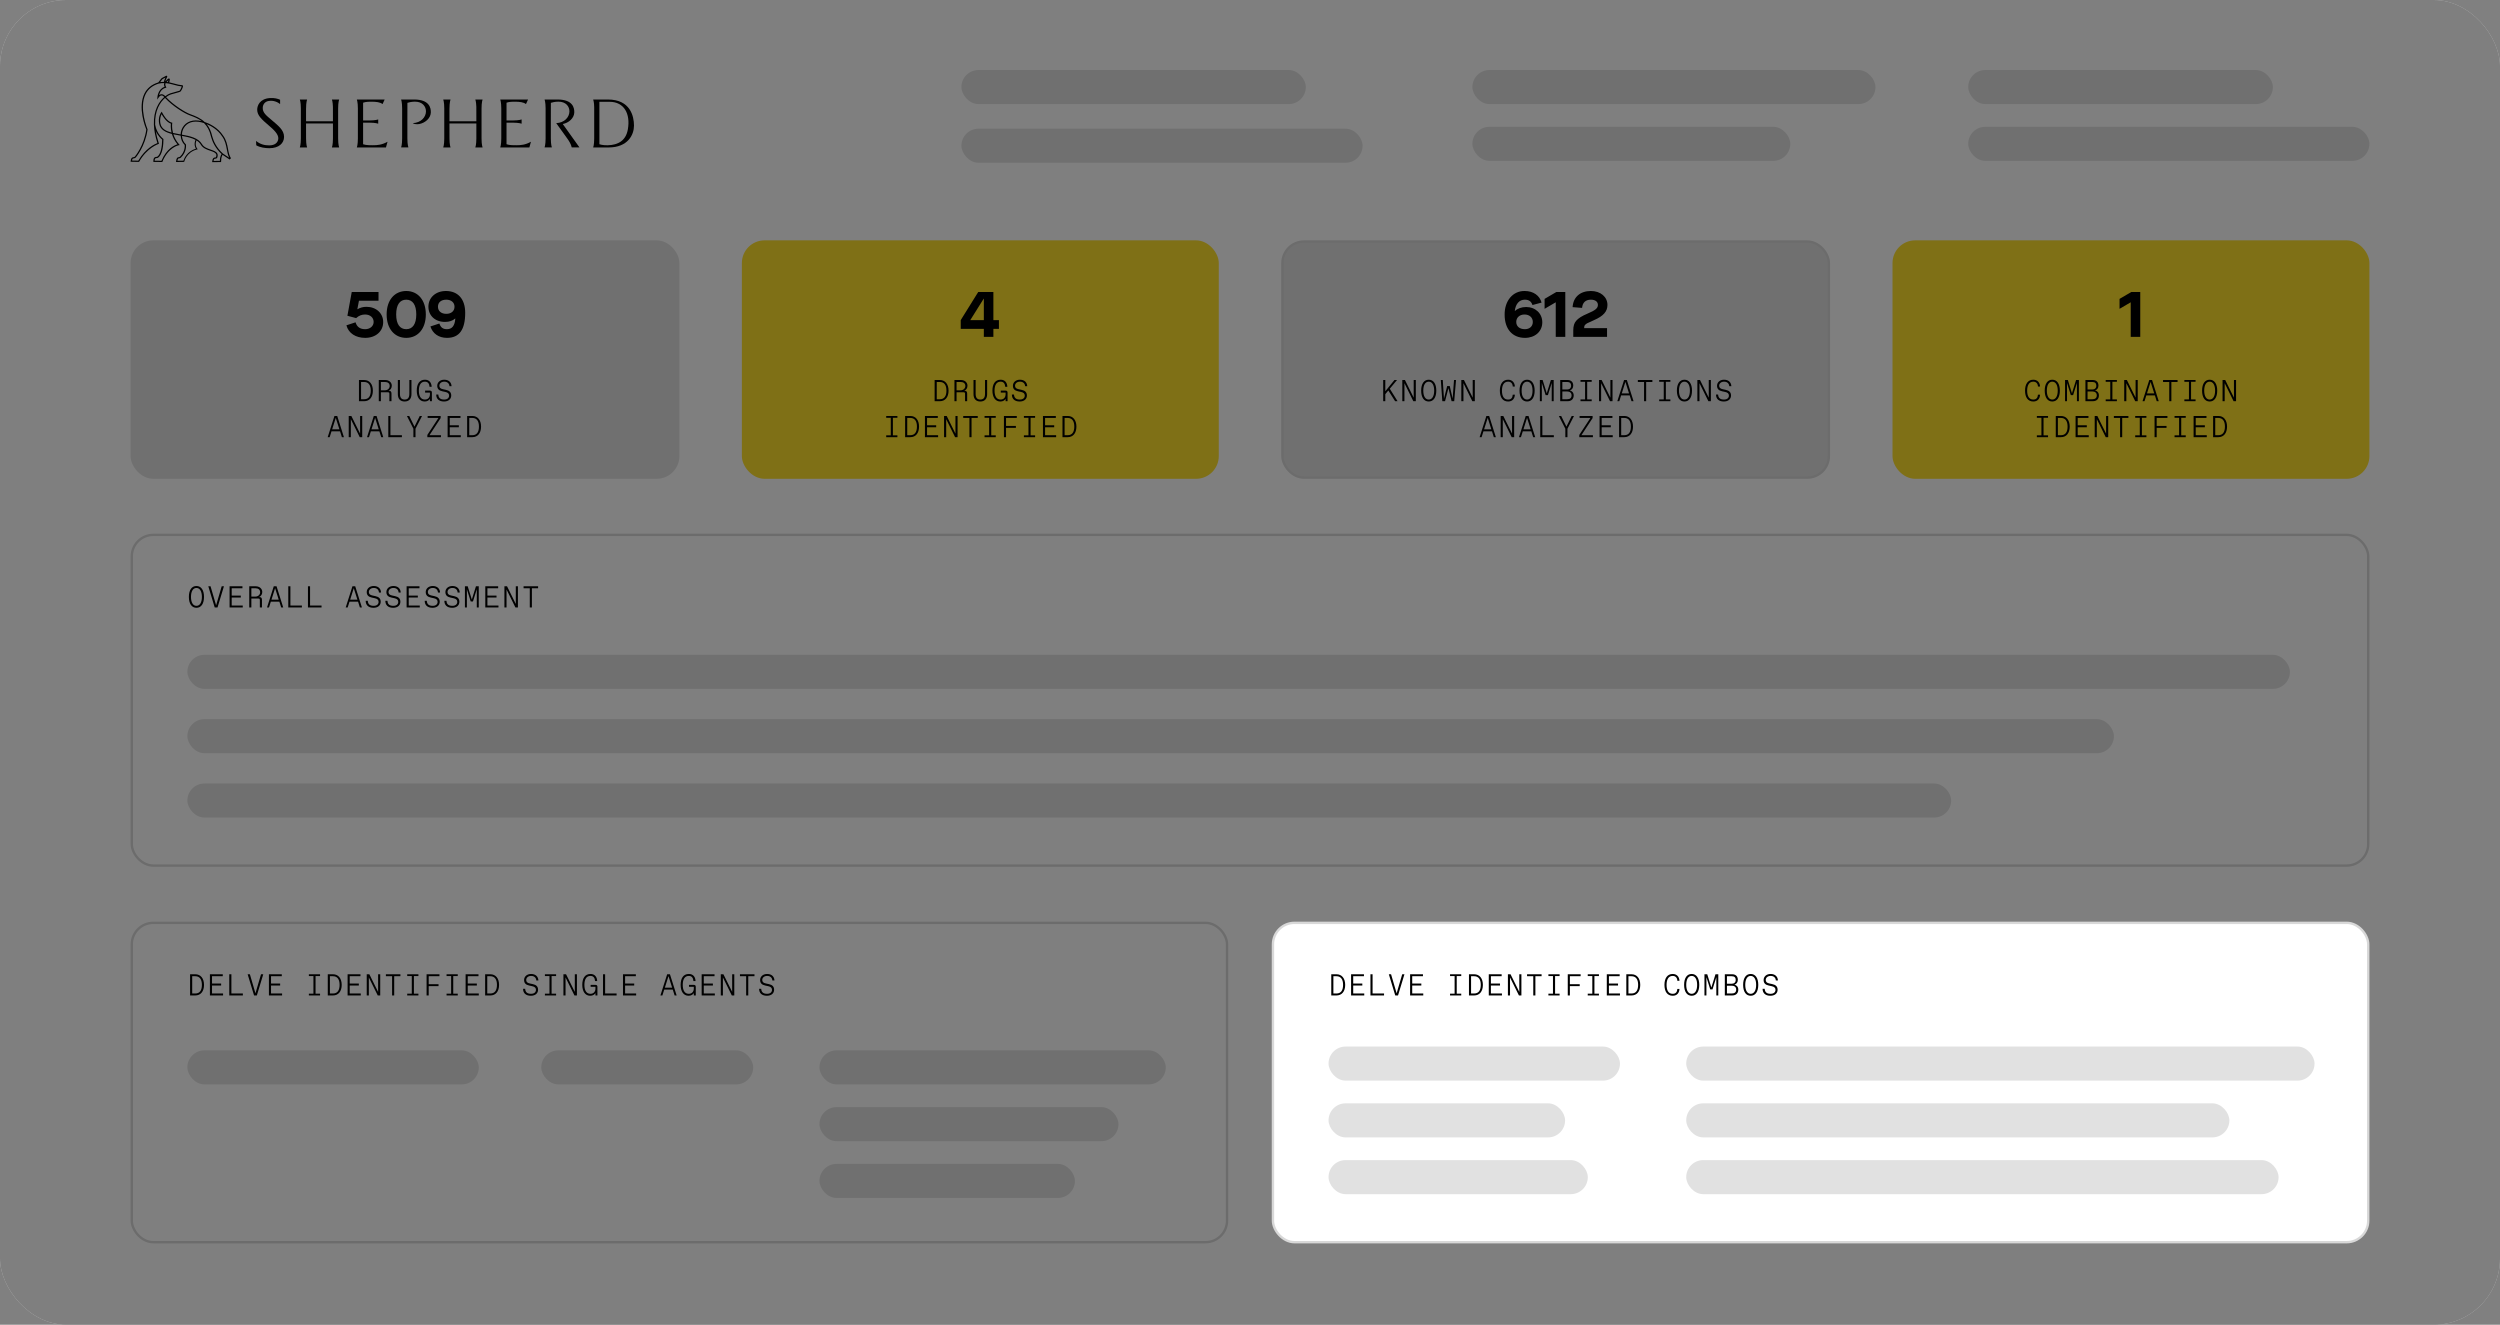 <svg width="1321" height="700" viewBox="0 0 1321 700" fill="none" xmlns="http://www.w3.org/2000/svg">
<rect x="0" y="0" width="1321" height="700" fill="#808080" stroke="none"/>
<rect width="1321" height="700" rx="35.02" fill="white"/>
<rect x="69.63" y="282.63" width="1181.74" height="174.74" rx="11.37" fill="white" stroke="#D8D8D8" stroke-width="1.26"/>
<rect x="99" y="346" width="1111" height="18" rx="9" fill="#E1E1E1"/>
<rect x="99" y="380" width="1018" height="18" rx="9" fill="#E1E1E1"/>
<rect x="99" y="414" width="932" height="18" rx="9" fill="#E1E1E1"/>
<path d="M99.8 315.4C99.8 319.032 101.32 321.16 103.8 321.16C106.264 321.16 107.8 319.032 107.8 315.4C107.8 311.768 106.264 309.64 103.8 309.64C101.32 309.64 99.8 311.768 99.8 315.4ZM103.768 320.12C101.992 320.12 100.92 318.328 100.92 315.4C100.92 312.472 101.992 310.68 103.768 310.68H103.832C105.592 310.68 106.68 312.472 106.68 315.4C106.68 318.328 105.592 320.12 103.832 320.12H103.768ZM117.138 309.8L114.194 319.848L111.25 309.8H110.066L113.458 321H114.93L118.322 309.8H117.138ZM121.308 321H128.268V319.96H122.428V315.752H127.244V314.712H122.428V310.84H128.108V309.8H121.308V321ZM138.421 317C138.421 315.928 138.021 315.48 136.997 315.48H136.885C137.925 315.048 138.581 314.056 138.581 312.792C138.581 311.064 137.109 309.8 135.157 309.8H131.701V321H132.821V316.28H136.581C137.061 316.28 137.301 316.52 137.301 317V321H138.421V317ZM137.461 312.952C137.461 314.312 136.293 315.24 134.997 315.24H132.821V310.84H134.997C136.533 310.84 137.461 311.624 137.461 312.952ZM148.591 321H149.663L146.127 309.8H144.655L141.087 321H142.127L143.103 317.912H147.615L148.591 321ZM143.439 316.872L145.359 310.792L147.279 316.872H143.439ZM152.329 321H159.513V319.96H153.449V309.8H152.329V321ZM162.722 321H169.906V319.96H163.842V309.8H162.722V321ZM190.166 321H191.238L187.702 309.8H186.23L182.662 321H183.702L184.678 317.912H189.19L190.166 321ZM185.014 316.872L186.934 310.792L188.854 316.872H185.014ZM193.232 317.48C193.232 319.704 194.64 321.16 197.36 321.16C199.696 321.16 201.168 319.864 201.168 317.976C201.168 316.328 200.224 315.384 198.368 315L196.8 314.664C195.504 314.392 194.896 313.848 194.896 312.824C194.896 311.608 195.952 310.68 197.44 310.68H197.536C199.088 310.68 200.16 311.592 200.224 313.08H201.344C201.248 311 199.824 309.64 197.472 309.64C195.248 309.64 193.776 311.064 193.776 312.84C193.776 314.456 194.64 315.368 196.496 315.768L198.064 316.104C199.456 316.408 200.048 317 200.048 318.04C200.048 319.224 199.152 320.12 197.504 320.12H197.408C195.504 320.12 194.432 319.32 194.352 317.48H193.232ZM203.626 317.48C203.626 319.704 205.034 321.16 207.754 321.16C210.09 321.16 211.562 319.864 211.562 317.976C211.562 316.328 210.618 315.384 208.762 315L207.194 314.664C205.898 314.392 205.289 313.848 205.289 312.824C205.289 311.608 206.346 310.68 207.834 310.68H207.93C209.482 310.68 210.554 311.592 210.618 313.08H211.738C211.642 311 210.218 309.64 207.866 309.64C205.642 309.64 204.17 311.064 204.17 312.84C204.17 314.456 205.034 315.368 206.89 315.768L208.458 316.104C209.85 316.408 210.442 317 210.442 318.04C210.442 319.224 209.546 320.12 207.898 320.12H207.802C205.898 320.12 204.826 319.32 204.746 317.48H203.626ZM214.851 321H221.811V319.96H215.971V315.752H220.787V314.712H215.971V310.84H221.651V309.8H214.851V321ZM224.413 317.48C224.413 319.704 225.821 321.16 228.541 321.16C230.877 321.16 232.349 319.864 232.349 317.976C232.349 316.328 231.405 315.384 229.549 315L227.981 314.664C226.685 314.392 226.077 313.848 226.077 312.824C226.077 311.608 227.133 310.68 228.621 310.68H228.717C230.269 310.68 231.341 311.592 231.405 313.08H232.525C232.429 311 231.005 309.64 228.653 309.64C226.429 309.64 224.957 311.064 224.957 312.84C224.957 314.456 225.821 315.368 227.677 315.768L229.245 316.104C230.637 316.408 231.229 317 231.229 318.04C231.229 319.224 230.333 320.12 228.685 320.12H228.589C226.685 320.12 225.613 319.32 225.533 317.48H224.413ZM234.807 317.48C234.807 319.704 236.215 321.16 238.935 321.16C241.271 321.16 242.743 319.864 242.743 317.976C242.743 316.328 241.799 315.384 239.943 315L238.375 314.664C237.079 314.392 236.471 313.848 236.471 312.824C236.471 311.608 237.527 310.68 239.015 310.68H239.111C240.663 310.68 241.735 311.592 241.799 313.08H242.919C242.823 311 241.399 309.64 239.047 309.64C236.823 309.64 235.351 311.064 235.351 312.84C235.351 314.456 236.215 315.368 238.071 315.768L239.639 316.104C241.031 316.408 241.623 317 241.623 318.04C241.623 319.224 240.727 320.12 239.079 320.12H238.983C237.079 320.12 236.007 319.32 235.927 317.48H234.807ZM251.488 309.8L249.312 316.808L247.136 309.8H245.664V321H246.704V311.352L248.72 317.8H249.92L251.936 311.336V321H252.976V309.8H251.488ZM256.426 321H263.386V319.96H257.546V315.752H262.362V314.712H257.546V310.84H263.226V309.8H256.426V321ZM272.548 309.8V319.128L267.924 309.8H266.532V321H267.652V311.48L272.356 321H273.668V309.8H272.548ZM279.934 321H281.054V310.84H284.334V309.8H276.654V310.84H279.934V321Z" fill="black"/>
<rect x="69.63" y="487.63" width="578.74" height="168.74" rx="11.37" fill="white" stroke="#D8D8D8" stroke-width="1.26"/>
<rect x="99" y="555" width="154" height="18" rx="9" fill="#E1E1E1"/>
<rect x="286" y="555" width="112" height="18" rx="9" fill="#E1E1E1"/>
<rect x="433" y="555" width="183" height="18" rx="9" fill="#E1E1E1"/>
<rect x="433" y="585" width="158" height="18" rx="9" fill="#E1E1E1"/>
<rect x="433" y="615" width="135" height="18" rx="9" fill="#E1E1E1"/>
<path d="M100.44 526H103.208C105.992 526 107.8 523.904 107.8 520.432C107.8 516.928 105.976 514.8 103.208 514.8H100.44V526ZM101.56 524.96V515.84H103.192C105.48 515.84 106.68 517.456 106.68 520.4C106.68 523.36 105.512 524.96 103.192 524.96H101.56ZM110.914 526H117.874V524.96H112.034V520.752H116.85V519.712H112.034V515.84H117.714V514.8H110.914V526ZM121.148 526H128.332V524.96H122.268V514.8H121.148V526ZM137.925 514.8L134.981 524.848L132.037 514.8H130.853L134.245 526H135.717L139.109 514.8H137.925ZM142.095 526H149.055V524.96H143.215V520.752H148.031V519.712H143.215V515.84H148.895V514.8H142.095V526ZM169.122 515.76V514.8H163.202V515.76H165.618V525.04H163.202V526H169.122V525.04H166.738V515.76H169.122ZM173.196 526H175.964C178.748 526 180.556 523.904 180.556 520.432C180.556 516.928 178.732 514.8 175.964 514.8H173.196V526ZM174.316 524.96V515.84H175.948C178.236 515.84 179.436 517.456 179.436 520.4C179.436 523.36 178.268 524.96 175.948 524.96H174.316ZM183.67 526H190.63V524.96H184.79V520.752H189.606V519.712H184.79V515.84H190.47V514.8H183.67V526ZM199.792 514.8V524.128L195.168 514.8H193.776V526H194.896V516.48L199.6 526H200.912V514.8H199.792ZM207.178 526H208.298V515.84H211.578V514.8H203.898V515.84H207.178V526ZM221.091 515.76V514.8H215.171V515.76H217.587V525.04H215.171V526H221.091V525.04H218.707V515.76H221.091ZM225.405 526H226.525V521.088H231.725V520.048H226.525V515.84H232.205V514.8H225.405V526ZM241.879 515.76V514.8H235.959V515.76H238.375V525.04H235.959V526H241.879V525.04H239.495V515.76H241.879ZM246.032 526H252.992V524.96H247.152V520.752H251.968V519.712H247.152V515.84H252.832V514.8H246.032V526ZM256.346 526H259.114C261.898 526 263.706 523.904 263.706 520.432C263.706 516.928 261.882 514.8 259.114 514.8H256.346V526ZM257.466 524.96V515.84H259.098C261.386 515.84 262.586 517.456 262.586 520.4C262.586 523.36 261.418 524.96 259.098 524.96H257.466ZM276.382 522.48C276.382 524.704 277.79 526.16 280.51 526.16C282.846 526.16 284.318 524.864 284.318 522.976C284.318 521.328 283.374 520.384 281.518 520L279.95 519.664C278.654 519.392 278.046 518.848 278.046 517.824C278.046 516.608 279.102 515.68 280.59 515.68H280.686C282.238 515.68 283.31 516.592 283.374 518.08H284.494C284.398 516 282.974 514.64 280.622 514.64C278.398 514.64 276.926 516.064 276.926 517.84C276.926 519.456 277.79 520.368 279.646 520.768L281.214 521.104C282.606 521.408 283.198 522 283.198 523.04C283.198 524.224 282.302 525.12 280.654 525.12H280.558C278.654 525.12 277.582 524.32 277.502 522.48H276.382ZM293.847 515.76V514.8H287.927V515.76H290.343V525.04H287.927V526H293.847V525.04H291.463V515.76H293.847ZM303.729 514.8V524.128L299.105 514.8H297.713V526H298.833V516.48L303.537 526H304.849V514.8H303.729ZM307.675 520.4C307.675 523.888 309.211 526.16 311.867 526.16C313.211 526.16 314.107 525.584 314.635 524.736V526H315.675V521.44C315.675 520.752 315.323 520.4 314.635 520.4H312.091V521.44H314.635V522.336C314.635 524.128 313.499 525.12 312.043 525.12H311.947C309.819 525.12 308.795 523.28 308.795 520.4C308.795 517.392 309.899 515.68 311.947 515.68H312.043C313.499 515.68 314.315 516.624 314.443 518.4H315.563C315.467 516.192 314.283 514.64 312.011 514.64C309.067 514.64 307.675 516.992 307.675 520.4ZM318.629 526H325.813V524.96H319.749V514.8H318.629V526ZM329.183 526H336.143V524.96H330.303V520.752H335.119V519.712H330.303V515.84H335.983V514.8H329.183V526ZM356.466 526H357.538L354.002 514.8H352.53L348.962 526H350.002L350.978 522.912H355.49L356.466 526ZM351.314 521.872L353.234 515.792L355.154 521.872H351.314ZM359.644 520.4C359.644 523.888 361.18 526.16 363.836 526.16C365.18 526.16 366.076 525.584 366.604 524.736V526H367.644V521.44C367.644 520.752 367.292 520.4 366.604 520.4H364.06V521.44H366.604V522.336C366.604 524.128 365.468 525.12 364.012 525.12H363.916C361.788 525.12 360.764 523.28 360.764 520.4C360.764 517.392 361.868 515.68 363.916 515.68H364.012C365.468 515.68 366.284 516.624 366.412 518.4H367.532C367.436 516.192 366.252 514.64 363.98 514.64C361.036 514.64 359.644 516.992 359.644 520.4ZM370.757 526H377.717V524.96H371.877V520.752H376.693V519.712H371.877V515.84H377.557V514.8H370.757V526ZM386.879 514.8V524.128L382.255 514.8H380.863V526H381.983V516.48L386.687 526H387.999V514.8H386.879ZM394.265 526H395.385V515.84H398.665V514.8H390.985V515.84H394.265V526ZM401.107 522.48C401.107 524.704 402.515 526.16 405.235 526.16C407.571 526.16 409.043 524.864 409.043 522.976C409.043 521.328 408.099 520.384 406.243 520L404.675 519.664C403.379 519.392 402.771 518.848 402.771 517.824C402.771 516.608 403.827 515.68 405.315 515.68H405.411C406.963 515.68 408.035 516.592 408.099 518.08H409.219C409.123 516 407.699 514.64 405.347 514.64C403.123 514.64 401.651 516.064 401.651 517.84C401.651 519.456 402.515 520.368 404.371 520.768L405.939 521.104C407.331 521.408 407.923 522 407.923 523.04C407.923 524.224 407.027 525.12 405.379 525.12H405.283C403.379 525.12 402.307 524.32 402.227 522.48H401.107Z" fill="black"/>
<rect x="69" y="127" width="290" height="126" rx="12" fill="#E1E1E1"/>
<path d="M189.669 212H192.437C195.221 212 197.029 209.904 197.029 206.432C197.029 202.928 195.205 200.8 192.437 200.8H189.669V212ZM190.789 210.96V201.84H192.421C194.709 201.84 195.909 203.456 195.909 206.4C195.909 209.36 194.741 210.96 192.421 210.96H190.789ZM206.863 208C206.863 206.928 206.463 206.48 205.439 206.48H205.327C206.367 206.048 207.023 205.056 207.023 203.792C207.023 202.064 205.551 200.8 203.599 200.8H200.143V212H201.263V207.28H205.023C205.503 207.28 205.743 207.52 205.743 208V212H206.863V208ZM205.903 203.952C205.903 205.312 204.735 206.24 203.439 206.24H201.263V201.84H203.439C204.975 201.84 205.903 202.624 205.903 203.952ZM210.217 208.272C210.217 210.704 211.497 212.16 213.817 212.16C216.137 212.16 217.417 210.704 217.417 208.272V200.8H216.297V208.112C216.297 210.16 215.465 211.12 213.849 211.12H213.785C212.169 211.12 211.337 210.16 211.337 208.112V200.8H210.217V208.272ZM220.21 206.4C220.21 209.888 221.746 212.16 224.402 212.16C225.746 212.16 226.642 211.584 227.17 210.736V212H228.21V207.44C228.21 206.752 227.858 206.4 227.17 206.4H224.626V207.44H227.17V208.336C227.17 210.128 226.034 211.12 224.578 211.12H224.482C222.354 211.12 221.33 209.28 221.33 206.4C221.33 203.392 222.434 201.68 224.482 201.68H224.578C226.034 201.68 226.85 202.624 226.978 204.4H228.098C228.002 202.192 226.818 200.64 224.546 200.64C221.602 200.64 220.21 202.992 220.21 206.4ZM230.492 208.48C230.492 210.704 231.9 212.16 234.62 212.16C236.956 212.16 238.428 210.864 238.428 208.976C238.428 207.328 237.484 206.384 235.628 206L234.06 205.664C232.764 205.392 232.156 204.848 232.156 203.824C232.156 202.608 233.212 201.68 234.7 201.68H234.796C236.348 201.68 237.42 202.592 237.484 204.08H238.604C238.508 202 237.084 200.64 234.732 200.64C232.508 200.64 231.036 202.064 231.036 203.84C231.036 205.456 231.9 206.368 233.756 206.768L235.324 207.104C236.716 207.408 237.308 208 237.308 209.04C237.308 210.224 236.412 211.12 234.764 211.12H234.668C232.764 211.12 231.692 210.32 231.612 208.48H230.492ZM180.654 231H181.726L178.19 219.8H176.718L173.15 231H174.19L175.166 227.912H179.678L180.654 231ZM175.502 226.872L177.422 220.792L179.342 226.872H175.502ZM190.28 219.8V229.128L185.656 219.8H184.264V231H185.384V221.48L190.088 231H191.4V219.8H190.28ZM201.442 231H202.514L198.978 219.8H197.506L193.938 231H194.978L195.954 227.912H200.466L201.442 231ZM196.29 226.872L198.21 220.792L200.13 226.872H196.29ZM205.18 231H212.364V229.96H206.3V219.8H205.18V231ZM221.797 219.8L219.013 225.432L216.245 219.8H215.013L218.437 226.536V231H219.557V226.536L223.013 219.8H221.797ZM226.927 229.96L232.847 220.904V219.8H225.967V220.84H231.679L225.807 229.816V231H233.007V229.96H226.927ZM236.521 231H243.481V229.96H237.641V225.752H242.457V224.712H237.641V220.84H243.321V219.8H236.521V231ZM246.835 231H249.603C252.387 231 254.195 228.904 254.195 225.432C254.195 221.928 252.371 219.8 249.603 219.8H246.835V231ZM247.955 229.96V220.84H249.587C251.875 220.84 253.075 222.456 253.075 225.4C253.075 228.36 251.907 229.96 249.587 229.96H247.955Z" fill="black"/>
<path d="M183.038 171.897C184.167 176.13 188.012 178.529 192.952 178.529C198.526 178.529 202.477 175.107 202.477 170.168C202.477 165.546 198.773 162.124 193.657 162.124C191.893 162.124 190.306 162.547 188.894 163.394L188.824 163.359L189.671 158.914H200.008V154.292H185.86L183.567 166.852L188.189 168.086C189.529 166.816 191.117 166.181 192.916 166.181C195.562 166.181 197.432 167.804 197.432 170.097C197.432 172.32 195.527 173.943 192.952 173.943C190.27 173.943 188.577 172.743 187.871 170.309L183.038 171.897ZM204.296 166.146C204.296 173.766 208.529 178.529 214.668 178.529C220.771 178.529 225.005 173.766 225.005 166.146C225.005 158.525 220.771 153.763 214.668 153.763C208.529 153.763 204.296 158.525 204.296 166.146ZM219.96 166.146C219.96 171.262 218.019 173.943 214.668 173.943C211.281 173.943 209.341 171.262 209.341 166.146C209.341 161.03 211.281 158.349 214.668 158.349C218.019 158.349 219.96 161.03 219.96 166.146ZM245.811 165.264C245.811 158.032 242.001 153.763 235.615 153.763C230.253 153.763 226.372 157.22 226.372 162.053C226.372 166.781 229.935 170.097 235.121 170.097C237.379 170.097 239.178 169.498 240.519 168.298H240.59C240.343 172.073 238.896 173.943 236.18 173.943C234.063 173.943 232.863 173.061 232.158 170.944L227.43 172.496C228.594 176.201 231.77 178.529 236.18 178.529C242.671 178.529 245.811 174.26 245.811 165.264ZM235.827 165.828C233.11 165.828 231.417 164.347 231.417 162.053C231.417 159.76 233.11 158.349 235.827 158.349C238.402 158.349 240.166 159.831 240.166 162.053C240.166 164.347 238.473 165.828 235.827 165.828Z" fill="black"/>
<rect x="392" y="127" width="252" height="126" rx="12" fill="#FFE02D"/>
<path d="M493.856 212H496.624C499.408 212 501.216 209.904 501.216 206.432C501.216 202.928 499.392 200.8 496.624 200.8H493.856V212ZM494.976 210.96V201.84H496.608C498.896 201.84 500.096 203.456 500.096 206.4C500.096 209.36 498.928 210.96 496.608 210.96H494.976ZM511.049 208C511.049 206.928 510.649 206.48 509.625 206.48H509.513C510.553 206.048 511.209 205.056 511.209 203.792C511.209 202.064 509.737 200.8 507.785 200.8H504.329V212H505.449V207.28H509.209C509.689 207.28 509.929 207.52 509.929 208V212H511.049V208ZM510.089 203.952C510.089 205.312 508.921 206.24 507.625 206.24H505.449V201.84H507.625C509.161 201.84 510.089 202.624 510.089 203.952ZM514.403 208.272C514.403 210.704 515.683 212.16 518.003 212.16C520.323 212.16 521.603 210.704 521.603 208.272V200.8H520.483V208.112C520.483 210.16 519.651 211.12 518.035 211.12H517.971C516.355 211.12 515.523 210.16 515.523 208.112V200.8H514.403V208.272ZM524.397 206.4C524.397 209.888 525.933 212.16 528.589 212.16C529.933 212.16 530.829 211.584 531.357 210.736V212H532.397V207.44C532.397 206.752 532.045 206.4 531.357 206.4H528.813V207.44H531.357V208.336C531.357 210.128 530.221 211.12 528.765 211.12H528.669C526.541 211.12 525.517 209.28 525.517 206.4C525.517 203.392 526.621 201.68 528.669 201.68H528.765C530.221 201.68 531.037 202.624 531.165 204.4H532.285C532.189 202.192 531.005 200.64 528.733 200.64C525.789 200.64 524.397 202.992 524.397 206.4ZM534.679 208.48C534.679 210.704 536.087 212.16 538.807 212.16C541.143 212.16 542.615 210.864 542.615 208.976C542.615 207.328 541.671 206.384 539.815 206L538.247 205.664C536.951 205.392 536.343 204.848 536.343 203.824C536.343 202.608 537.399 201.68 538.887 201.68H538.983C540.535 201.68 541.607 202.592 541.671 204.08H542.791C542.695 202 541.271 200.64 538.919 200.64C536.695 200.64 535.223 202.064 535.223 203.84C535.223 205.456 536.087 206.368 537.943 206.768L539.511 207.104C540.903 207.408 541.495 208 541.495 209.04C541.495 210.224 540.599 211.12 538.951 211.12H538.855C536.951 211.12 535.879 210.32 535.799 208.48H534.679ZM474.191 220.76V219.8H468.271V220.76H470.687V230.04H468.271V231H474.191V230.04H471.807V220.76H474.191ZM478.265 231H481.033C483.817 231 485.625 228.904 485.625 225.432C485.625 221.928 483.801 219.8 481.033 219.8H478.265V231ZM479.385 229.96V220.84H481.017C483.305 220.84 484.505 222.456 484.505 225.4C484.505 228.36 483.337 229.96 481.017 229.96H479.385ZM488.739 231H495.699V229.96H489.859V225.752H494.675V224.712H489.859V220.84H495.539V219.8H488.739V231ZM504.861 219.8V229.128L500.237 219.8H498.845V231H499.965V221.48L504.669 231H505.981V219.8H504.861ZM512.246 231H513.366V220.84H516.646V219.8H508.966V220.84H512.246V231ZM526.16 220.76V219.8H520.24V220.76H522.656V230.04H520.24V231H526.16V230.04H523.776V220.76H526.16ZM530.474 231H531.594V226.088H536.794V225.048H531.594V220.84H537.274V219.8H530.474V231ZM546.948 220.76V219.8H541.028V220.76H543.444V230.04H541.028V231H546.948V230.04H544.564V220.76H546.948ZM551.101 231H558.061V229.96H552.221V225.752H557.037V224.712H552.221V220.84H557.901V219.8H551.101V231ZM561.415 231H564.183C566.967 231 568.775 228.904 568.775 225.432C568.775 221.928 566.951 219.8 564.183 219.8H561.415V231ZM562.535 229.96V220.84H564.167C566.455 220.84 567.655 222.456 567.655 225.4C567.655 228.36 566.487 229.96 564.167 229.96H562.535Z" fill="black"/>
<path d="M519.858 178H524.903V173.766H527.831V169.145H524.903V154.292H516.894L507.651 169.145V173.766H519.858V178ZM512.696 169.145L519.787 157.82H519.858V169.145H512.696Z" fill="black"/>
<rect x="677.63" y="127.63" width="288.74" height="124.74" rx="11.37" fill="#E1E1E1" stroke="#D8D8D8" stroke-width="1.26"/>
<path d="M737.18 212H738.476L734.364 205.408L738.188 200.8H736.828L731.996 206.736V200.8H730.876V212H731.996V208.272L733.596 206.336L737.18 212ZM746.998 200.8V210.128L742.374 200.8H740.982V212H742.102V202.48L746.806 212H748.118V200.8H746.998ZM750.944 206.4C750.944 210.032 752.464 212.16 754.944 212.16C757.408 212.16 758.944 210.032 758.944 206.4C758.944 202.768 757.408 200.64 754.944 200.64C752.464 200.64 750.944 202.768 750.944 206.4ZM754.912 211.12C753.136 211.12 752.064 209.328 752.064 206.4C752.064 203.472 753.136 201.68 754.912 201.68H754.976C756.736 201.68 757.824 203.472 757.824 206.4C757.824 209.328 756.736 211.12 754.976 211.12H754.912ZM768.297 200.8L767.577 210.592L766.057 204H764.681L763.001 210.672L762.361 200.8H761.321L762.121 212H763.561L765.353 205.072L767.017 212H768.409L769.369 200.8H768.297ZM778.179 200.8V210.128L773.555 200.8H772.163V212H773.283V202.48L777.987 212H779.299V200.8H778.179ZM792.519 206.4C792.519 209.968 794.039 212.16 796.887 212.16C799.159 212.16 800.359 210.656 800.455 208.56H799.335C799.255 210.112 798.503 211.12 796.967 211.12H796.807C794.695 211.12 793.639 209.392 793.639 206.4C793.639 203.52 794.711 201.68 796.807 201.68H796.967C798.471 201.68 799.303 202.816 799.335 204.24H800.455C800.359 202.128 799.047 200.64 796.887 200.64C794.039 200.64 792.519 202.928 792.519 206.4ZM802.912 206.4C802.912 210.032 804.432 212.16 806.912 212.16C809.376 212.16 810.912 210.032 810.912 206.4C810.912 202.768 809.376 200.64 806.912 200.64C804.432 200.64 802.912 202.768 802.912 206.4ZM806.88 211.12C805.104 211.12 804.032 209.328 804.032 206.4C804.032 203.472 805.104 201.68 806.88 201.68H806.944C808.704 201.68 809.792 203.472 809.792 206.4C809.792 209.328 808.704 211.12 806.944 211.12H806.88ZM819.482 200.8L817.306 207.808L815.13 200.8H813.658V212H814.698V202.352L816.714 208.8H817.914L819.93 202.336V212H820.97V200.8H819.482ZM824.42 212H828.324C830.324 212 831.54 210.848 831.54 208.912C831.54 207.424 830.564 206.512 829.508 206.32C830.58 205.952 831.3 205.056 831.3 203.728C831.3 201.888 830.18 200.8 828.292 200.8H824.42V212ZM825.54 205.808V201.84H828.1C829.492 201.84 830.18 202.496 830.18 203.824C830.18 205.088 829.316 205.808 828.1 205.808H825.54ZM825.54 210.96V206.848H828.1C829.508 206.848 830.42 207.568 830.42 208.896C830.42 210.272 829.636 210.96 828.084 210.96H825.54ZM841.054 201.76V200.8H835.134V201.76H837.55V211.04H835.134V212H841.054V211.04H838.67V201.76H841.054ZM850.936 200.8V210.128L846.312 200.8H844.92V212H846.039V202.48L850.744 212H852.056V200.8H850.936ZM862.097 212H863.169L859.633 200.8H858.161L854.593 212H855.633L856.609 208.912H861.121L862.097 212ZM856.945 207.872L858.865 201.792L860.785 207.872H856.945ZM868.715 212H869.835V201.84H873.115V200.8H865.435V201.84H868.715V212ZM882.629 201.76V200.8H876.709V201.76H879.125V211.04H876.709V212H882.629V211.04H880.245V201.76H882.629ZM886.062 206.4C886.062 210.032 887.582 212.16 890.062 212.16C892.526 212.16 894.062 210.032 894.062 206.4C894.062 202.768 892.526 200.64 890.062 200.64C887.582 200.64 886.062 202.768 886.062 206.4ZM890.03 211.12C888.254 211.12 887.182 209.328 887.182 206.4C887.182 203.472 888.254 201.68 890.03 201.68H890.094C891.854 201.68 892.942 203.472 892.942 206.4C892.942 209.328 891.854 211.12 890.094 211.12H890.03ZM902.904 200.8V210.128L898.28 200.8H896.888V212H898.008V202.48L902.712 212H904.024V200.8H902.904ZM906.738 208.48C906.738 210.704 908.146 212.16 910.866 212.16C913.202 212.16 914.674 210.864 914.674 208.976C914.674 207.328 913.73 206.384 911.874 206L910.306 205.664C909.01 205.392 908.402 204.848 908.402 203.824C908.402 202.608 909.458 201.68 910.946 201.68H911.042C912.594 201.68 913.666 202.592 913.73 204.08H914.85C914.754 202 913.33 200.64 910.978 200.64C908.754 200.64 907.282 202.064 907.282 203.84C907.282 205.456 908.146 206.368 910.002 206.768L911.57 207.104C912.962 207.408 913.554 208 913.554 209.04C913.554 210.224 912.658 211.12 911.01 211.12H910.914C909.01 211.12 907.938 210.32 907.858 208.48H906.738ZM789.341 231H790.413L786.877 219.8H785.405L781.837 231H782.877L783.853 227.912H788.365L789.341 231ZM784.189 226.872L786.109 220.792L788.029 226.872H784.189ZM798.967 219.8V229.128L794.343 219.8H792.951V231H794.071V221.48L798.775 231H800.087V219.8H798.967ZM810.129 231H811.201L807.665 219.8H806.193L802.625 231H803.665L804.641 227.912H809.153L810.129 231ZM804.977 226.872L806.897 220.792L808.817 226.872H804.977ZM813.866 231H821.05V229.96H814.986V219.8H813.866V231ZM830.484 219.8L827.7 225.432L824.932 219.8H823.7L827.124 226.536V231H828.244V226.536L831.7 219.8H830.484ZM835.614 229.96L841.534 220.904V219.8H834.654V220.84H840.366L834.494 229.816V231H841.694V229.96H835.614ZM845.208 231H852.168V229.96H846.328V225.752H851.144V224.712H846.328V220.84H852.008V219.8H845.208V231ZM855.521 231H858.289C861.073 231 862.881 228.904 862.881 225.432C862.881 221.928 861.057 219.8 858.289 219.8H855.521V231ZM856.641 229.96V220.84H858.273C860.561 220.84 861.761 222.456 861.761 225.4C861.761 228.36 860.593 229.96 858.273 229.96H856.641Z" fill="black"/>
<path d="M814.946 170.309C814.946 165.652 811.347 162.23 806.408 162.23C803.973 162.23 801.786 163.041 800.481 164.347H800.41C800.834 160.501 802.844 158.349 805.702 158.349C807.819 158.349 809.089 159.196 809.759 161.171L814.557 159.901C813.605 156.197 810.218 153.763 805.667 153.763C799.387 153.657 794.977 158.949 795.048 166.287C795.048 173.837 799.105 178.529 805.808 178.529C811.135 178.529 814.946 175.142 814.946 170.309ZM809.936 170.133C809.936 172.496 808.172 173.943 805.773 173.943C802.915 173.943 801.186 172.426 801.186 170.133C801.186 167.734 803.021 166.181 805.561 166.181C808.136 166.181 809.936 167.769 809.936 170.133ZM822.055 178H827.1V154.292H822.373L816.163 157.926V163.182L822.055 159.725V178ZM837.064 173.378C837.064 172.567 837.169 172.179 837.487 171.755C837.734 171.438 838.122 171.12 838.686 170.803C839.286 170.485 840.521 169.921 842.391 169.109C847.189 166.993 849.376 164.629 849.376 161.136C849.376 156.903 845.742 153.763 840.627 153.763C834.982 153.763 831.278 156.973 830.96 162.3L835.97 162.688C836.217 159.866 837.84 158.349 840.627 158.349C842.92 158.349 844.331 159.407 844.331 161.101C844.331 162.865 843.061 163.923 838.828 165.723C835.829 166.993 833.994 168.157 832.83 169.533C831.807 170.697 831.313 172.355 831.313 174.507V178H849.165V173.378H837.064Z" fill="black"/>
<rect x="1000" y="127" width="252" height="126" rx="12" fill="#FFE02D"/>
<path d="M1070.03 206.4C1070.03 209.968 1071.55 212.16 1074.4 212.16C1076.67 212.16 1077.87 210.656 1077.97 208.56H1076.85C1076.77 210.112 1076.02 211.12 1074.48 211.12H1074.32C1072.21 211.12 1071.15 209.392 1071.15 206.4C1071.15 203.52 1072.23 201.68 1074.32 201.68H1074.48C1075.99 201.68 1076.82 202.816 1076.85 204.24H1077.97C1077.87 202.128 1076.56 200.64 1074.4 200.64C1071.55 200.64 1070.03 202.928 1070.03 206.4ZM1080.43 206.4C1080.43 210.032 1081.95 212.16 1084.43 212.16C1086.89 212.16 1088.43 210.032 1088.43 206.4C1088.43 202.768 1086.89 200.64 1084.43 200.64C1081.95 200.64 1080.43 202.768 1080.43 206.4ZM1084.4 211.12C1082.62 211.12 1081.55 209.328 1081.55 206.4C1081.55 203.472 1082.62 201.68 1084.4 201.68H1084.46C1086.22 201.68 1087.31 203.472 1087.31 206.4C1087.31 209.328 1086.22 211.12 1084.46 211.12H1084.4ZM1097 200.8L1094.82 207.808L1092.65 200.8H1091.17V212H1092.21V202.352L1094.23 208.8H1095.43L1097.45 202.336V212H1098.49V200.8H1097ZM1101.94 212H1105.84C1107.84 212 1109.06 210.848 1109.06 208.912C1109.06 207.424 1108.08 206.512 1107.02 206.32C1108.1 205.952 1108.82 205.056 1108.82 203.728C1108.82 201.888 1107.7 200.8 1105.81 200.8H1101.94V212ZM1103.06 205.808V201.84H1105.62C1107.01 201.84 1107.7 202.496 1107.7 203.824C1107.7 205.088 1106.83 205.808 1105.62 205.808H1103.06ZM1103.06 210.96V206.848H1105.62C1107.02 206.848 1107.94 207.568 1107.94 208.896C1107.94 210.272 1107.15 210.96 1105.6 210.96H1103.06ZM1118.57 201.76V200.8H1112.65V201.76H1115.07V211.04H1112.65V212H1118.57V211.04H1116.19V201.76H1118.57ZM1128.45 200.8V210.128L1123.83 200.8H1122.44V212H1123.56V202.48L1128.26 212H1129.57V200.8H1128.45ZM1139.61 212H1140.68L1137.15 200.8H1135.68L1132.11 212H1133.15L1134.12 208.912H1138.64L1139.61 212ZM1134.46 207.872L1136.38 201.792L1138.3 207.872H1134.46ZM1146.23 212H1147.35V201.84H1150.63V200.8H1142.95V201.84H1146.23V212ZM1160.14 201.76V200.8H1154.22V201.76H1156.64V211.04H1154.22V212H1160.14V211.04H1157.76V201.76H1160.14ZM1163.58 206.4C1163.58 210.032 1165.1 212.16 1167.58 212.16C1170.04 212.16 1171.58 210.032 1171.58 206.4C1171.58 202.768 1170.04 200.64 1167.58 200.64C1165.1 200.64 1163.58 202.768 1163.58 206.4ZM1167.55 211.12C1165.77 211.12 1164.7 209.328 1164.7 206.4C1164.7 203.472 1165.77 201.68 1167.55 201.68H1167.61C1169.37 201.68 1170.46 203.472 1170.46 206.4C1170.46 209.328 1169.37 211.12 1167.61 211.12H1167.55ZM1180.42 200.8V210.128L1175.8 200.8H1174.4V212H1175.52V202.48L1180.23 212H1181.54V200.8H1180.42ZM1082.19 220.76V219.8H1076.27V220.76H1078.69V230.04H1076.27V231H1082.19V230.04H1079.81V220.76H1082.19ZM1086.27 231H1089.03C1091.82 231 1093.63 228.904 1093.63 225.432C1093.63 221.928 1091.8 219.8 1089.03 219.8H1086.27V231ZM1087.39 229.96V220.84H1089.02C1091.31 220.84 1092.51 222.456 1092.51 225.4C1092.51 228.36 1091.34 229.96 1089.02 229.96H1087.39ZM1096.74 231H1103.7V229.96H1097.86V225.752H1102.67V224.712H1097.86V220.84H1103.54V219.8H1096.74V231ZM1112.86 219.8V229.128L1108.24 219.8H1106.84V231H1107.96V221.48L1112.67 231H1113.98V219.8H1112.86ZM1120.25 231H1121.37V220.84H1124.65V219.8H1116.97V220.84H1120.25V231ZM1134.16 220.76V219.8H1128.24V220.76H1130.66V230.04H1128.24V231H1134.16V230.04H1131.78V220.76H1134.16ZM1138.47 231H1139.59V226.088H1144.79V225.048H1139.59V220.84H1145.27V219.8H1138.47V231ZM1154.95 220.76V219.8H1149.03V220.76H1151.44V230.04H1149.03V231H1154.95V230.04H1152.56V220.76H1154.95ZM1159.1 231H1166.06V229.96H1160.22V225.752H1165.04V224.712H1160.22V220.84H1165.9V219.8H1159.1V231ZM1169.41 231H1172.18C1174.97 231 1176.77 228.904 1176.77 225.432C1176.77 221.928 1174.95 219.8 1172.18 219.8H1169.41V231ZM1170.53 229.96V220.84H1172.17C1174.45 220.84 1175.65 222.456 1175.65 225.4C1175.65 228.36 1174.49 229.96 1172.17 229.96H1170.53Z" fill="black"/>
<path d="M1125.87 178H1130.91V154.292H1126.18L1119.97 157.926V163.182L1125.87 159.725V178Z" fill="black"/>
<rect x="508" y="37" width="182" height="18" rx="9" fill="#E1E1E1"/>
<rect x="508" y="68" width="212" height="18" rx="9" fill="#E1E1E1"/>
<rect x="778" y="37" width="213" height="18" rx="9" fill="#E1E1E1"/>
<rect x="778" y="67" width="168" height="18" rx="9" fill="#E1E1E1"/>
<rect x="1040" y="37" width="161" height="18" rx="9" fill="#E1E1E1"/>
<rect x="1040" y="67" width="212" height="18" rx="9" fill="#E1E1E1"/>
<path d="M297.359 65.537C300.536 64.938 303.317 62.456 303.453 59.498C303.564 57.029 302.69 52.581 294.672 52.581H287.752C287.752 52.581 288.295 53.947 288.295 57.298V73.19C288.295 76.531 287.752 77.898 287.752 77.898H291.605C291.605 77.898 291.062 76.531 291.062 73.181V62.046C291.062 57.73 291.079 56.8 291.079 54.336C291.883 54.133 293.025 53.731 295.025 53.718C299.093 53.696 300.938 56.328 300.885 58.929C300.828 61.878 298.339 64.849 293.904 65.074C293.904 65.074 298.021 70.774 299.76 73.216C300.823 74.715 301.746 76.232 302.099 77.898H306.189C304.376 75.416 299.182 68.019 297.368 65.537" fill="black"/>
<path d="M218.868 52.581H211.949C211.949 52.581 212.492 53.947 212.492 57.298V73.19C212.492 76.536 211.949 77.898 211.949 77.898H215.801C215.801 77.898 215.258 76.531 215.258 73.181V62.046C215.258 57.734 215.276 56.8 215.276 54.336C216.079 54.133 217.222 53.731 219.217 53.718C223.286 53.696 225.13 56.328 225.077 58.929C225.02 61.874 222.527 64.845 218.096 65.074C218.762 65.634 220.514 65.749 221.556 65.541C224.76 64.907 227.513 62.46 227.65 59.502C227.76 57.033 226.887 52.585 218.868 52.585" fill="black"/>
<path d="M178.671 73.181V57.298C178.671 53.947 179.213 52.581 179.213 52.581H175.383C175.383 52.581 175.829 53.718 175.912 56.447C175.917 59.828 175.926 64.082 175.926 64.082H161.716V57.298H161.729C161.729 53.947 162.272 52.581 162.272 52.581H158.428C158.428 52.581 158.971 53.947 158.971 57.298V73.186C158.971 76.536 158.428 77.903 158.428 77.903H162.272C162.272 77.903 161.729 76.536 161.729 73.186L161.716 65.246H175.926V73.221C175.926 76.545 175.383 77.907 175.383 77.907H179.213C179.213 77.907 178.671 76.54 178.671 73.19" fill="black"/>
<path d="M254.45 73.181V57.298C254.45 53.947 254.993 52.581 254.993 52.581H251.163C251.163 52.581 251.608 53.718 251.692 56.447C251.697 59.828 251.706 64.082 251.706 64.082H237.496V57.298H237.509C237.509 53.947 238.052 52.581 238.052 52.581H234.208C234.208 52.581 234.751 53.947 234.751 57.298V73.186C234.751 76.536 234.208 77.903 234.208 77.903H238.052C238.052 77.903 237.509 76.536 237.509 73.186L237.496 65.246H251.706V73.221C251.706 76.545 251.163 77.907 251.163 77.907H254.993C254.993 77.907 254.45 76.54 254.45 73.19" fill="black"/>
<path d="M197.015 76.744C196.079 76.744 193.489 76.801 191.865 76.219V64.811H195.153H195.126C198.48 64.815 199.848 65.357 199.848 65.357V63.113C199.848 63.113 198.52 63.638 195.289 63.651H191.869V54.261C193.493 53.684 195.466 53.741 196.401 53.741C198.758 53.759 200.832 53.966 202.143 54.993L203.25 52.586H188.56C188.56 52.586 189.102 54.019 189.102 57.29V73.226C189.102 76.457 188.56 77.903 188.56 77.903H203.943L204.777 74.888C201.851 76.546 199.508 76.744 197.024 76.744" fill="black"/>
<path d="M272.794 76.744C271.859 76.744 269.268 76.801 267.644 76.219V64.811H270.932H270.905C274.259 64.815 275.627 65.357 275.627 65.357V63.113C275.627 63.113 274.299 63.638 271.069 63.651H267.649V54.261C269.273 53.684 271.245 53.741 272.181 53.741C274.537 53.759 276.616 53.966 277.922 54.993L279.03 52.586H264.339C264.339 52.586 264.882 54.019 264.882 57.29V73.226C264.882 76.457 264.339 77.903 264.339 77.903H279.723L280.557 74.888C277.631 76.546 275.287 76.744 272.803 76.744" fill="black"/>
<path d="M321.06 76.761C318.461 76.823 316.722 76.219 316.722 76.219V53.793H322.106C329.683 53.793 333.231 59.991 331.752 68.389C330.733 74.173 326.81 76.62 321.06 76.761ZM321.236 52.581H313.43C313.43 52.581 313.972 54.027 313.972 56.703V73.212C313.972 76.554 313.43 77.92 313.43 77.92H321.528C331.805 77.92 335 71.215 335 66.357C335 61.499 333.112 52.581 321.236 52.581Z" fill="black"/>
<path d="M143.322 63.24C140.965 61.208 138.573 59.541 138.847 56.694C139.001 55.08 140.007 53.691 141.936 53.356C144.579 52.898 146.834 54.022 148.008 54.988V52.713C146.795 52.153 145.016 51.646 142.563 51.822C137.214 52.206 135.903 55.83 135.903 57.968C135.903 60.904 138.123 62.975 141.984 66.264C144.42 68.341 147.254 70.871 147.055 73.291C146.892 75.27 145.365 76.818 142.245 76.818C139.893 76.818 137.532 76.298 135.303 74.468L135.405 76.778C137.399 77.942 140.087 78.308 142.329 78.308C147.333 78.308 150.096 75.694 150.096 72.312C150.096 68.675 146.998 66.405 143.322 63.24Z" fill="black"/>
<path d="M112.166 72.095C111.543 69.259 110.508 67.169 109.178 65.562C111.582 66.564 115.04 68.507 117.309 71.978C118.955 74.171 119.405 76.571 119.84 78.896C120.14 80.503 120.428 82.046 121.114 83.361L117.795 81.135C114.321 78.023 112.814 74.496 112.166 72.099M116.192 85.002C115.352 85.01 113.875 85.017 112.853 85.029C113.019 83.932 113.327 83.902 113.71 83.864C114.021 83.834 114.448 83.792 114.783 83.354L114.767 83.342C115.099 82.473 115.123 81.758 114.831 81.157C114.31 80.08 112.885 79.592 111.373 79.07C109.652 78.477 107.706 77.808 106.759 76.186C104.825 72.877 100.487 71.928 96.129 71.15C96.16 69.959 96.476 68.753 97.104 67.671C98.829 64.7 102.227 63.596 106.447 64.643C106.467 64.647 106.991 64.768 107.805 65.044C109.49 66.685 110.777 68.919 111.507 72.246C112.17 74.692 113.678 78.246 117.12 81.414C116.22 82.582 116.181 84.45 116.192 85.002ZM103.53 78.556C98.86 79.966 97.317 83.686 96.926 84.908C96.267 84.919 94.838 84.942 93.772 84.953C93.938 83.785 94.219 83.743 94.597 83.686C94.878 83.645 95.26 83.588 95.616 83.233C98.781 80.186 98.288 76.575 98.264 76.424L98.162 76.235C96.934 75.116 96.263 73.505 96.153 71.819C98.754 72.288 101.323 72.828 103.321 73.906C102.342 76.189 103.092 77.872 103.526 78.56M90.65 70.065C87.706 69.282 85.4 68.057 84.808 65.437C84.26 63.006 84.951 61.161 85.381 60.318C86.076 61.573 87.935 64.564 90.299 65.335C90.224 66.012 90.106 67.808 90.65 70.065ZM95.454 71.036C95.383 71.025 95.312 71.01 95.245 70.999C93.926 70.768 92.628 70.541 91.416 70.254C90.654 67.377 90.998 65.191 91.005 65.153L91.053 64.862L90.753 64.791C87.97 64.11 85.728 59.539 85.704 59.494L85.46 58.987L85.124 59.445C85.049 59.543 83.328 61.929 84.149 65.573C84.832 68.613 87.564 69.951 90.84 70.779C91.341 72.484 92.225 74.397 93.769 76.261C92.272 76.704 88.041 78.488 85.31 84.957C84.425 84.957 82.598 84.945 81.718 84.93C81.745 83.581 82.306 83.554 82.803 83.531C82.945 83.524 83.091 83.516 83.222 83.475L83.234 83.497C86.056 81.97 86.36 76.068 86.36 73.603V73.441L86.225 73.343C86.19 73.32 82.855 70.828 81.986 65.921C81.674 58.352 84.682 53.834 87.413 51.573L87.465 51.543L87.212 51.759C91.215 56.084 97.435 59.913 100.202 60.908C102.602 61.77 104.777 62.658 106.593 64.016C102.133 62.908 98.363 64.159 96.504 67.358C95.841 68.499 95.493 69.77 95.446 71.032M83.166 75.6C81.864 76.099 76.867 78.363 73.077 84.896C72.493 84.881 70.788 84.843 69.754 84.836C69.912 83.819 70.204 83.773 70.618 83.709C70.922 83.66 71.305 83.6 71.712 83.248C71.763 83.191 76.752 77.407 77.976 68.473L77.988 68.39L77.956 68.31C77.909 68.201 73.294 57.116 76.902 49.793C78.256 47.048 80.609 45.154 83.909 44.159C84.836 43.963 85.799 43.88 86.798 43.895C86.502 44.643 86.746 45.441 86.948 45.891C83.462 47.052 83.166 51.35 83.162 51.396L83.087 52.655L83.786 51.588C84.287 50.825 84.812 50.435 85.353 50.435H85.361C85.949 50.435 86.474 50.885 86.81 51.252C84.007 53.668 81.027 58.303 81.315 65.891H81.299C81.307 65.936 81.315 65.978 81.323 66.019C81.442 68.809 82.002 71.993 83.174 75.607M85.519 42.201C85.787 41.8 86.296 41.551 86.94 41.237C87.102 41.157 87.271 41.074 87.445 40.984C87.425 41.021 87.406 41.063 87.39 41.097C87.054 41.793 86.656 42.621 86.675 43.241C85.985 43.241 85.314 43.275 84.658 43.369C84.915 43.048 85.223 42.643 85.523 42.201M87.536 43.929C88.704 44.012 89.912 44.243 91.156 44.613C93.761 45.392 94.858 45.517 95.584 45.596C95.738 45.615 95.88 45.63 96.014 45.649C95.928 46.19 95.166 47.717 94.913 47.91C94.712 48.016 93.208 48.424 92.111 48.723C91.246 48.957 90.425 49.184 90.046 49.305C89.308 49.543 88.345 50.038 87.331 50.825C86.908 50.367 86.214 49.789 85.373 49.781H85.361C84.899 49.781 84.461 49.951 84.051 50.284C84.386 48.98 85.266 46.961 87.52 46.398L87.954 46.288L87.725 45.917C87.725 45.917 87.031 44.764 87.54 43.921M89.012 42.307C88.945 42.757 88.85 43.059 88.771 43.312C88.763 43.343 88.752 43.369 88.744 43.4C88.503 43.365 88.266 43.335 88.029 43.312C88.456 42.825 88.787 42.496 89.012 42.307ZM120.511 78.783C120.084 76.499 119.599 73.913 117.874 71.618C115.02 67.256 110.477 65.244 108.128 64.454C106.017 62.469 103.352 61.339 100.455 60.299C98.083 59.449 91.819 55.732 87.753 51.35C87.749 51.343 87.745 51.335 87.737 51.328C88.681 50.598 89.577 50.14 90.263 49.917C90.638 49.796 91.444 49.577 92.296 49.343C94.139 48.84 95.035 48.59 95.257 48.462C95.726 48.193 96.8 46.05 96.685 45.411C96.65 45.214 96.52 45.074 96.334 45.04C96.121 44.999 95.912 44.976 95.659 44.946C94.957 44.866 93.899 44.749 91.353 43.986C90.694 43.789 90.046 43.63 89.407 43.509C89.407 43.505 89.407 43.502 89.411 43.494C89.51 43.176 89.648 42.738 89.719 42.042C89.758 41.653 89.537 41.524 89.438 41.486C89.261 41.415 88.87 41.271 87.35 43.071C87.41 42.59 87.796 41.793 88.006 41.358C88.361 40.621 88.507 40.318 88.242 40.091C88.136 40.004 87.954 39.933 87.658 40.106C87.303 40.318 86.956 40.488 86.632 40.647C85.925 40.991 85.318 41.29 84.951 41.838C84.41 42.64 83.814 43.339 83.628 43.554C80.186 44.609 77.719 46.613 76.294 49.505C72.687 56.832 76.843 67.354 77.301 68.462C76.085 77.153 71.25 82.764 71.23 82.787C71.005 82.983 70.776 83.017 70.512 83.063C69.766 83.18 69.221 83.399 69.04 85.119L69 85.475H69.375C70.484 85.475 73.271 85.543 73.271 85.543H73.476L73.575 85.373C77.747 78.057 83.636 76.114 83.695 76.095L84.011 75.993L83.909 75.69C83.143 73.369 82.63 71.229 82.322 69.263C83.506 71.872 85.191 73.354 85.681 73.747C85.661 77.426 84.951 81.664 83.012 82.859L83.005 82.851C82.969 82.862 82.851 82.87 82.764 82.874C82.18 82.904 80.964 82.964 81.039 85.248L81.051 85.554L81.367 85.562C82.203 85.584 85.657 85.596 85.803 85.596V85.407L85.835 85.418C88.969 77.766 94.365 76.768 94.416 76.757L94.992 76.658L94.613 76.227C93.062 74.462 92.142 72.617 91.613 70.953C92.75 71.21 93.934 71.418 95.111 71.622C95.229 71.645 95.347 71.664 95.47 71.687C95.553 73.55 96.267 75.343 97.597 76.609C97.653 77.206 97.771 80.227 95.122 82.768L95.363 82.998L95.118 82.775C94.921 82.976 94.728 83.006 94.479 83.04C93.761 83.146 93.236 83.369 93.042 85.24L93.003 85.6H93.382C94.787 85.581 97.289 85.539 97.289 85.539V85.395L97.368 85.41C97.38 85.361 98.485 80.45 104.059 78.976L104.493 78.862L104.205 78.53C104.142 78.458 102.744 76.775 103.814 74.186C104.781 74.787 105.586 75.531 106.151 76.496C107.22 78.325 109.297 79.04 111.128 79.671C112.561 80.163 113.8 80.59 114.203 81.422C114.408 81.849 114.388 82.386 114.14 83.055C114.014 83.168 113.871 83.191 113.627 83.214C112.916 83.282 112.312 83.486 112.119 85.316L112.079 85.675H112.458C113.864 85.656 116.828 85.637 116.828 85.637V85.116H116.859C116.859 85.093 116.757 82.983 117.633 81.819L121.328 84.299L122.042 83.615C121.162 82.299 120.842 80.647 120.495 78.779" fill="black"/>
<rect opacity="0.5" width="1321" height="700" rx="35.02" fill="black"/>
<rect x="672.63" y="487.63" width="578.74" height="168.74" rx="11.37" fill="white" stroke="#D8D8D8" stroke-width="1.26"/>
<rect x="702" y="553" width="154" height="18" rx="9" fill="#E1E1E1"/>
<rect x="702" y="583" width="125" height="18" rx="9" fill="#E1E1E1"/>
<rect x="702" y="613" width="137" height="18" rx="9" fill="#E1E1E1"/>
<rect x="891" y="583" width="287" height="18" rx="9" fill="#E1E1E1"/>
<rect x="891" y="613" width="313" height="18" rx="9" fill="#E1E1E1"/>
<rect x="891" y="553" width="332" height="18" rx="9" fill="#E1E1E1"/>
<path d="M703.44 526H706.208C708.992 526 710.8 523.904 710.8 520.432C710.8 516.928 708.976 514.8 706.208 514.8H703.44V526ZM704.56 524.96V515.84H706.192C708.48 515.84 709.68 517.456 709.68 520.4C709.68 523.36 708.512 524.96 706.192 524.96H704.56ZM713.914 526H720.874V524.96H715.034V520.752H719.85V519.712H715.034V515.84H720.714V514.8H713.914V526ZM724.148 526H731.332V524.96H725.268V514.8H724.148V526ZM740.925 514.8L737.981 524.848L735.037 514.8H733.853L737.245 526H738.717L742.109 514.8H740.925ZM745.095 526H752.055V524.96H746.215V520.752H751.031V519.712H746.215V515.84H751.895V514.8H745.095V526ZM772.122 515.76V514.8H766.202V515.76H768.618V525.04H766.202V526H772.122V525.04H769.738V515.76H772.122ZM776.196 526H778.964C781.748 526 783.556 523.904 783.556 520.432C783.556 516.928 781.732 514.8 778.964 514.8H776.196V526ZM777.316 524.96V515.84H778.948C781.236 515.84 782.436 517.456 782.436 520.4C782.436 523.36 781.268 524.96 778.948 524.96H777.316ZM786.67 526H793.63V524.96H787.79V520.752H792.606V519.712H787.79V515.84H793.47V514.8H786.67V526ZM802.792 514.8V524.128L798.168 514.8H796.776V526H797.896V516.48L802.6 526H803.912V514.8H802.792ZM810.178 526H811.298V515.84H814.578V514.8H806.898V515.84H810.178V526ZM824.091 515.76V514.8H818.171V515.76H820.587V525.04H818.171V526H824.091V525.04H821.707V515.76H824.091ZM828.405 526H829.525V521.088H834.725V520.048H829.525V515.84H835.205V514.8H828.405V526ZM844.879 515.76V514.8H838.959V515.76H841.375V525.04H838.959V526H844.879V525.04H842.495V515.76H844.879ZM849.032 526H855.992V524.96H850.152V520.752H854.968V519.712H850.152V515.84H855.832V514.8H849.032V526ZM859.346 526H862.114C864.898 526 866.706 523.904 866.706 520.432C866.706 516.928 864.882 514.8 862.114 514.8H859.346V526ZM860.466 524.96V515.84H862.098C864.386 515.84 865.586 517.456 865.586 520.4C865.586 523.36 864.418 524.96 862.098 524.96H860.466ZM879.494 520.4C879.494 523.968 881.014 526.16 883.862 526.16C886.134 526.16 887.334 524.656 887.43 522.56H886.31C886.23 524.112 885.478 525.12 883.942 525.12H883.782C881.67 525.12 880.614 523.392 880.614 520.4C880.614 517.52 881.686 515.68 883.782 515.68H883.942C885.446 515.68 886.278 516.816 886.31 518.24H887.43C887.334 516.128 886.022 514.64 883.862 514.64C881.014 514.64 879.494 516.928 879.494 520.4ZM889.887 520.4C889.887 524.032 891.407 526.16 893.887 526.16C896.351 526.16 897.887 524.032 897.887 520.4C897.887 516.768 896.351 514.64 893.887 514.64C891.407 514.64 889.887 516.768 889.887 520.4ZM893.855 525.12C892.079 525.12 891.007 523.328 891.007 520.4C891.007 517.472 892.079 515.68 893.855 515.68H893.919C895.679 515.68 896.767 517.472 896.767 520.4C896.767 523.328 895.679 525.12 893.919 525.12H893.855ZM906.457 514.8L904.281 521.808L902.105 514.8H900.633V526H901.673V516.352L903.689 522.8H904.889L906.905 516.336V526H907.945V514.8H906.457ZM911.395 526H915.299C917.299 526 918.515 524.848 918.515 522.912C918.515 521.424 917.539 520.512 916.483 520.32C917.555 519.952 918.275 519.056 918.275 517.728C918.275 515.888 917.155 514.8 915.267 514.8H911.395V526ZM912.515 519.808V515.84H915.075C916.467 515.84 917.155 516.496 917.155 517.824C917.155 519.088 916.291 519.808 915.075 519.808H912.515ZM912.515 524.96V520.848H915.075C916.483 520.848 917.395 521.568 917.395 522.896C917.395 524.272 916.611 524.96 915.059 524.96H912.515ZM921.069 520.4C921.069 524.032 922.589 526.16 925.069 526.16C927.533 526.16 929.069 524.032 929.069 520.4C929.069 516.768 927.533 514.64 925.069 514.64C922.589 514.64 921.069 516.768 921.069 520.4ZM925.037 525.12C923.261 525.12 922.189 523.328 922.189 520.4C922.189 517.472 923.261 515.68 925.037 515.68H925.101C926.861 515.68 927.949 517.472 927.949 520.4C927.949 523.328 926.861 525.12 925.101 525.12H925.037ZM931.351 522.48C931.351 524.704 932.759 526.16 935.479 526.16C937.815 526.16 939.287 524.864 939.287 522.976C939.287 521.328 938.343 520.384 936.487 520L934.919 519.664C933.623 519.392 933.015 518.848 933.015 517.824C933.015 516.608 934.071 515.68 935.559 515.68H935.655C937.207 515.68 938.279 516.592 938.343 518.08H939.463C939.367 516 937.943 514.64 935.591 514.64C933.367 514.64 931.895 516.064 931.895 517.84C931.895 519.456 932.759 520.368 934.615 520.768L936.183 521.104C937.575 521.408 938.167 522 938.167 523.04C938.167 524.224 937.271 525.12 935.623 525.12H935.527C933.623 525.12 932.551 524.32 932.471 522.48H931.351Z" fill="black"/>
</svg>
